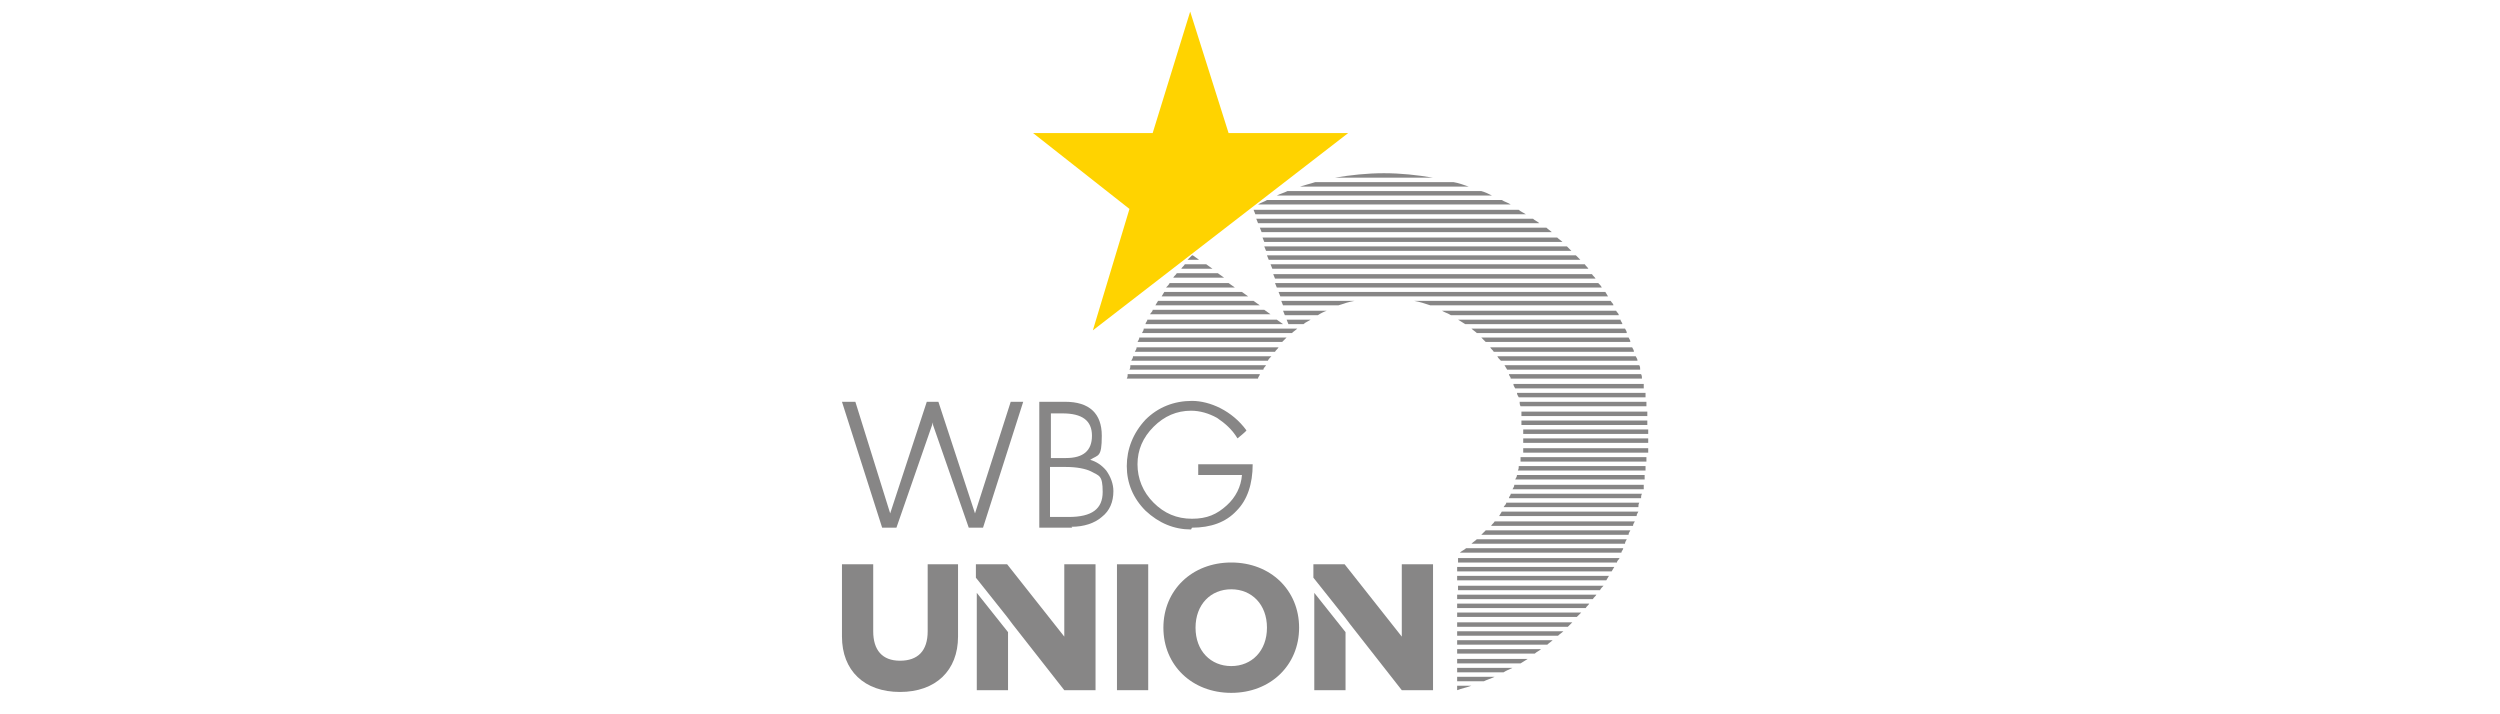 <?xml version="1.0" encoding="UTF-8"?>
<svg xmlns="http://www.w3.org/2000/svg" id="Ebene_1" version="1.1" width="280" viewBox="0 0 250 80">
  <defs>
    <style>
      .st0 {
        fill: #878686;
      }

      .st1 {
        fill: #ffd300;
      }
    </style>
  </defs>
  <polygon class="st1" points="122.6 14.9 118.3 1.3 114.1 14.9 100.7 14.9 111.5 23.4 107.4 37 136 14.9 122.6 14.9"></polygon>
  <path class="st0" d="M132.2,66.4v10.9h3.5v-6.5l-3.5-4.4ZM145.5,77.3v-14.1h-3.5v8.1l-6.4-8.1h-3.5v1.5l3.5,4.4h0s.6.8.6.8l5.8,7.4h3.5Z"></path>
  <path class="st0" d="M94.4,66.4v10.9h3.5v-6.5l-3.5-4.4ZM107.7,77.3v-14.1h-3.5v8.1l-6.4-8.1h-3.5v1.5l3.5,4.4h0s.6.8.6.8l5.8,7.4h3.5Z"></path>
  <path class="st0" d="M92.3,71.3v-8.1h-3.4v7.5c0,2.2-1.1,3.3-3.1,3.3s-3-1.2-3-3.3v-7.5h-3.5v8.1c0,3.8,2.5,6.2,6.5,6.2s6.5-2.4,6.5-6.2"></path>
  <rect class="st0" x="110.1" y="63.2" width="3.5" height="14.1"></rect>
  <g>
    <path class="st0" d="M126.9,70.3c0,2.6-1.7,4.3-4,4.3s-4-1.7-4-4.3,1.7-4.3,4-4.3,4,1.7,4,4.3M130.5,70.3c0-4.2-3.2-7.3-7.6-7.3s-7.6,3.1-7.6,7.3,3.2,7.3,7.6,7.3,7.6-3.1,7.6-7.3"></path>
    <path class="st0" d="M118.4,59.3c-1.9,0-3.6-.7-5.1-2.1-1.4-1.4-2.1-3.1-2.1-5s.7-3.7,2.1-5.2c1.4-1.4,3.2-2.1,5.2-2.1s4.5,1.1,6.1,3.3h0c0,.1-1,.9-1,.9h0c-.6-1-1.4-1.7-2.3-2.3-.9-.5-1.9-.8-2.9-.8-1.6,0-3,.6-4.2,1.8-1.2,1.2-1.8,2.6-1.8,4.2s.6,3.1,1.8,4.3c1.2,1.2,2.6,1.8,4.3,1.8s2.8-.5,3.9-1.5c1-.9,1.6-2.1,1.7-3.4h-4.9v-1.2h6.1c0,2.2-.6,4-1.8,5.2-1.2,1.3-2.9,1.9-5,1.9"></path>
    <path class="st0" d="M102.6,51.3h1.8c1.9,0,2.9-.8,2.9-2.5s-1.1-2.5-3.3-2.5h-1.3v5.1ZM102.6,57.9h2.1c2.6,0,3.8-.9,3.8-2.8s-.4-1.8-1.3-2.3c-.6-.3-1.6-.5-2.8-.5h-1.8v5.5ZM105.1,59.1h-3.7v-14.1h2.9c2.7,0,4.1,1.3,4.1,3.8s-.4,2.1-1.3,2.7c.7.2,1.3.6,1.8,1.2.5.7.8,1.5.8,2.3,0,1.2-.4,2.2-1.3,2.9-.8.7-2,1.1-3.4,1.1"></path>
  </g>
  <polygon class="st0" points="93.5 59.1 95.1 59.1 99.6 45 98.2 45 94.2 57.5 90.1 45 88.8 45 84.7 57.5 80.8 45 79.3 45 83.8 59.1 85.4 59.1 89.5 47.3 89.5 47.6 93.5 59.1"></polygon>
  <polygon class="st0" points="129.4 36.8 129.4 36.8 129.4 36.8 129.4 36.8"></polygon>
  <g>
    <polygon class="st0" points="148.2 77.3 148.2 77.3 148.2 77.3 148.2 77.3"></polygon>
    <path class="st0" d="M134.5,19.9h11c-1.8-.3-3.6-.5-5.5-.5s-3.7.2-5.5.5"></path>
    <path class="st0" d="M130.6,20.9h18.9c-.6-.2-1.1-.4-1.7-.5h-15.5c-.6.2-1.1.3-1.7.5"></path>
    <path class="st0" d="M128,21.9h24.1c-.4-.2-.8-.4-1.2-.5h-21.7c-.4.2-.8.3-1.2.5"></path>
    <path class="st0" d="M125.9,22.9h28.3c-.3-.2-.7-.3-1-.5h-26.3c-.3.2-.7.3-1,.5"></path>
    <path class="st0" d="M125.5,24h30.4c-.3-.2-.6-.3-.8-.5h-29.7l.2.5Z"></path>
    <path class="st0" d="M125.8,25h31.6c-.2-.2-.5-.3-.7-.5h-31l.2.5Z"></path>
    <path class="st0" d="M126.2,26h32.6c-.2-.2-.4-.3-.6-.5h-32.1l.2.5Z"></path>
    <path class="st0" d="M126.5,27.1h33.5c-.2-.2-.4-.3-.6-.5h-33l.2.5Z"></path>
    <path class="st0" d="M126.8,28.1h34.2c-.2-.2-.3-.3-.5-.5h-33.9l.2.5Z"></path>
    <path class="st0" d="M127.1,29.1h34.9c-.2-.2-.3-.3-.5-.5h-34.6l.2.5Z"></path>
    <path class="st0" d="M118.7,28.6h-.2c-.2.2-.3.3-.5.5h1.3l-.7-.5Z"></path>
    <path class="st0" d="M127.4,30.1h35.5c-.1-.2-.3-.3-.4-.5h-35.2l.2.5Z"></path>
    <path class="st0" d="M120.1,29.6h-2.4c-.1.2-.3.3-.4.5h3.5l-.7-.5Z"></path>
    <path class="st0" d="M127.7,31.2h36c-.1-.2-.3-.3-.4-.5h-35.7l.2.5Z"></path>
    <path class="st0" d="M121.4,30.6h-4.6c-.1.2-.3.3-.4.5h5.7l-.7-.5Z"></path>
    <path class="st0" d="M122.7,31.7h-6.7c-.1.2-.2.3-.4.5h7.7l-.7-.5Z"></path>
    <path class="st0" d="M128,32.2h36.4c-.1-.2-.2-.3-.4-.5h-36.2l.2.5Z"></path>
    <path class="st0" d="M124.1,32.7h-8.7c-.1.2-.2.3-.3.5h9.7l-.7-.5Z"></path>
    <path class="st0" d="M128.3,33.2h36.8c-.1-.2-.2-.3-.3-.5h-36.6l.2.5Z"></path>
    <path class="st0" d="M145.2,34.2h20.5c0-.2-.2-.3-.3-.5h-22c.6.1,1.2.3,1.8.5"></path>
    <path class="st0" d="M125.4,33.7h-10.7c-.1.2-.2.3-.3.5h11.7l-.7-.5Z"></path>
    <path class="st0" d="M134.9,34.2c.6-.2,1.2-.4,1.8-.5h-8.2l.2.5h6.3Z"></path>
    <path class="st0" d="M128.9,35.3h3.7c.3-.2.7-.4,1-.5h-4.9l.2.5Z"></path>
    <path class="st0" d="M147.5,35.3h18.8c0-.2-.2-.3-.3-.5h-19.5c.3.2.7.3,1,.5"></path>
    <path class="st0" d="M126.7,34.7h-12.6c0,.2-.2.3-.3.5h13.5l-.7-.5Z"></path>
    <path class="st0" d="M149.1,36.3h17.6c0-.2-.2-.3-.2-.5h-18.2c.3.2.5.3.8.5"></path>
    <path class="st0" d="M129.2,36.3h1.8c.2-.2.5-.3.8-.5h-2.7l.2.5Z"></path>
    <path class="st0" d="M128,35.8h-14.5c0,.2-.2.3-.2.5h15.4l-.7-.5Z"></path>
    <path class="st0" d="M150.4,37.3h16.8c0-.2-.1-.3-.2-.5h-17.2c.2.2.4.3.6.5"></path>
    <path class="st0" d="M130.3,36.8h-.9,0s0,0,0,0h-16.3c0,.2-.1.3-.2.5h16.8c.2-.2.4-.3.6-.5"></path>
    <path class="st0" d="M129.1,37.8h-16.5c0,.2-.1.3-.2.5h16.2c.2-.2.3-.3.5-.5"></path>
    <path class="st0" d="M151.4,38.3h16.2c0-.2-.1-.3-.2-.5h-16.5c.2.2.3.3.5.5"></path>
    <path class="st0" d="M128.2,38.9h-15.9c0,.2-.1.3-.2.5h15.7c.1-.2.3-.3.4-.5"></path>
    <path class="st0" d="M152.3,39.4h15.7c0-.2-.1-.3-.2-.5h-15.9c.1.2.3.3.4.5"></path>
    <path class="st0" d="M153.1,40.4h15.3c0-.2-.1-.3-.2-.5h-15.5c.1.2.2.3.4.5"></path>
    <path class="st0" d="M127.4,39.9h-15.5c0,.2-.1.3-.2.5h15.3c.1-.2.2-.3.4-.5"></path>
    <path class="st0" d="M153.7,41.4h15c0-.2,0-.3-.1-.5h-15.1c.1.2.2.3.3.5"></path>
    <path class="st0" d="M126.7,40.9h-15.1c0,.2,0,.3-.1.5h15c0-.2.2-.3.3-.5"></path>
    <path class="st0" d="M154.2,42.4h14.7c0-.2,0-.3-.1-.5h-14.8c0,.2.2.3.2.5"></path>
    <path class="st0" d="M111.2,42.4h14.7c0-.2.2-.3.2-.5h-14.8c0,.2,0,.3-.1.5"></path>
    <path class="st0" d="M154.6,43.5h14.5c0-.2,0-.3,0-.5h-14.6c0,.2.1.3.2.5"></path>
    <path class="st0" d="M155,44.5h14.3c0-.2,0-.3,0-.5h-14.4c0,.2.1.3.2.5"></path>
    <path class="st0" d="M155.2,45.5h14.2c0-.2,0-.3,0-.5h-14.2c0,.2,0,.3.1.5"></path>
    <path class="st0" d="M155.4,46.6h14.1c0-.2,0-.3,0-.5h-14.1c0,.2,0,.3,0,.5"></path>
    <path class="st0" d="M155.5,47.6h14c0-.2,0-.3,0-.5h-14.1c0,.2,0,.3,0,.5"></path>
    <path class="st0" d="M155.6,48.6h14c0-.2,0-.3,0-.5h-14c0,.2,0,.3,0,.5"></path>
    <path class="st0" d="M169.6,49.6c0-.2,0-.3,0-.5h-14c0,.2,0,.3,0,.5h14Z"></path>
    <path class="st0" d="M155.5,50.7h14.1c0-.2,0-.3,0-.5h-14c0,.2,0,.3,0,.5"></path>
    <path class="st0" d="M155.3,51.7h14.1c0-.2,0-.3,0-.5h-14.1c0,.2,0,.3,0,.5"></path>
    <path class="st0" d="M155.1,52.7h14.2c0-.2,0-.3,0-.5h-14.2c0,.2,0,.3-.1.5"></path>
    <path class="st0" d="M154.8,53.7h14.4c0-.2,0-.3,0-.5h-14.3c0,.2-.1.3-.2.5"></path>
    <path class="st0" d="M154.5,54.8h14.6c0-.2,0-.3,0-.5h-14.5c0,.2-.1.3-.2.5"></path>
    <path class="st0" d="M154,55.8h14.8c0-.2,0-.3.1-.5h-14.7c0,.2-.2.3-.2.5"></path>
    <path class="st0" d="M153.4,56.8h15.1c0-.2,0-.3.1-.5h-14.9c0,.2-.2.3-.3.5"></path>
    <path class="st0" d="M152.8,57.8h15.5c0-.2.1-.3.2-.5h-15.3c-.1.2-.2.3-.3.5"></path>
    <path class="st0" d="M152,58.9h15.9c0-.2.1-.3.2-.5h-15.7c-.1.2-.3.3-.4.5"></path>
    <path class="st0" d="M151,59.9h16.4c0-.2.1-.3.2-.5h-16.2c-.2.2-.3.3-.5.5"></path>
    <path class="st0" d="M149.9,60.9h17.1c0-.2.1-.3.2-.5h-16.8c-.2.2-.4.3-.6.5"></path>
    <path class="st0" d="M148.5,61.9h18.1c0-.2.2-.3.2-.5h-17.6c-.2.2-.5.3-.7.5"></path>
    <path class="st0" d="M148.2,63h17.9c0-.2.2-.3.3-.5h-18.1v.5Z"></path>
    <path class="st0" d="M148.2,64h17.3c.1-.2.2-.3.3-.5h-17.6v.5Z"></path>
    <path class="st0" d="M148.2,65h16.7c.1-.2.2-.3.3-.5h-17v.5Z"></path>
    <path class="st0" d="M148.2,66.1h16c.1-.2.2-.3.4-.5h-16.3v.5Z"></path>
    <path class="st0" d="M148.2,67.1h15.2c.1-.2.3-.3.4-.5h-15.6v.5Z"></path>
    <path class="st0" d="M148.2,68.1h14.4c.1-.2.3-.3.4-.5h-14.8v.5Z"></path>
    <path class="st0" d="M148.2,69.1h13.4c.2-.2.3-.3.5-.5h-13.9v.5Z"></path>
    <path class="st0" d="M148.2,70.2h12.4c.2-.2.3-.3.5-.5h-12.9v.5Z"></path>
    <path class="st0" d="M148.2,71.2h11.3c.2-.2.4-.3.6-.5h-11.9v.5Z"></path>
    <path class="st0" d="M148.2,72.2h10.1c.2-.2.4-.3.6-.5h-10.7v.5Z"></path>
    <path class="st0" d="M148.2,73.2h8.7c.2-.2.5-.3.7-.5h-9.4v.5Z"></path>
    <path class="st0" d="M148.2,74.3h7.1c.3-.2.5-.3.8-.5h-7.9v.5Z"></path>
    <path class="st0" d="M148.2,75.3h5.2c.3-.2.6-.3,1-.5h-6.2v.5Z"></path>
    <path class="st0" d="M148.2,76.3h3c.4-.2.8-.3,1.2-.5h-4.2v.5Z"></path>
    <path class="st0" d="M148.2,77.3h0c.5-.2,1.1-.3,1.6-.5h-1.6v.5Z"></path>
  </g>
</svg>
